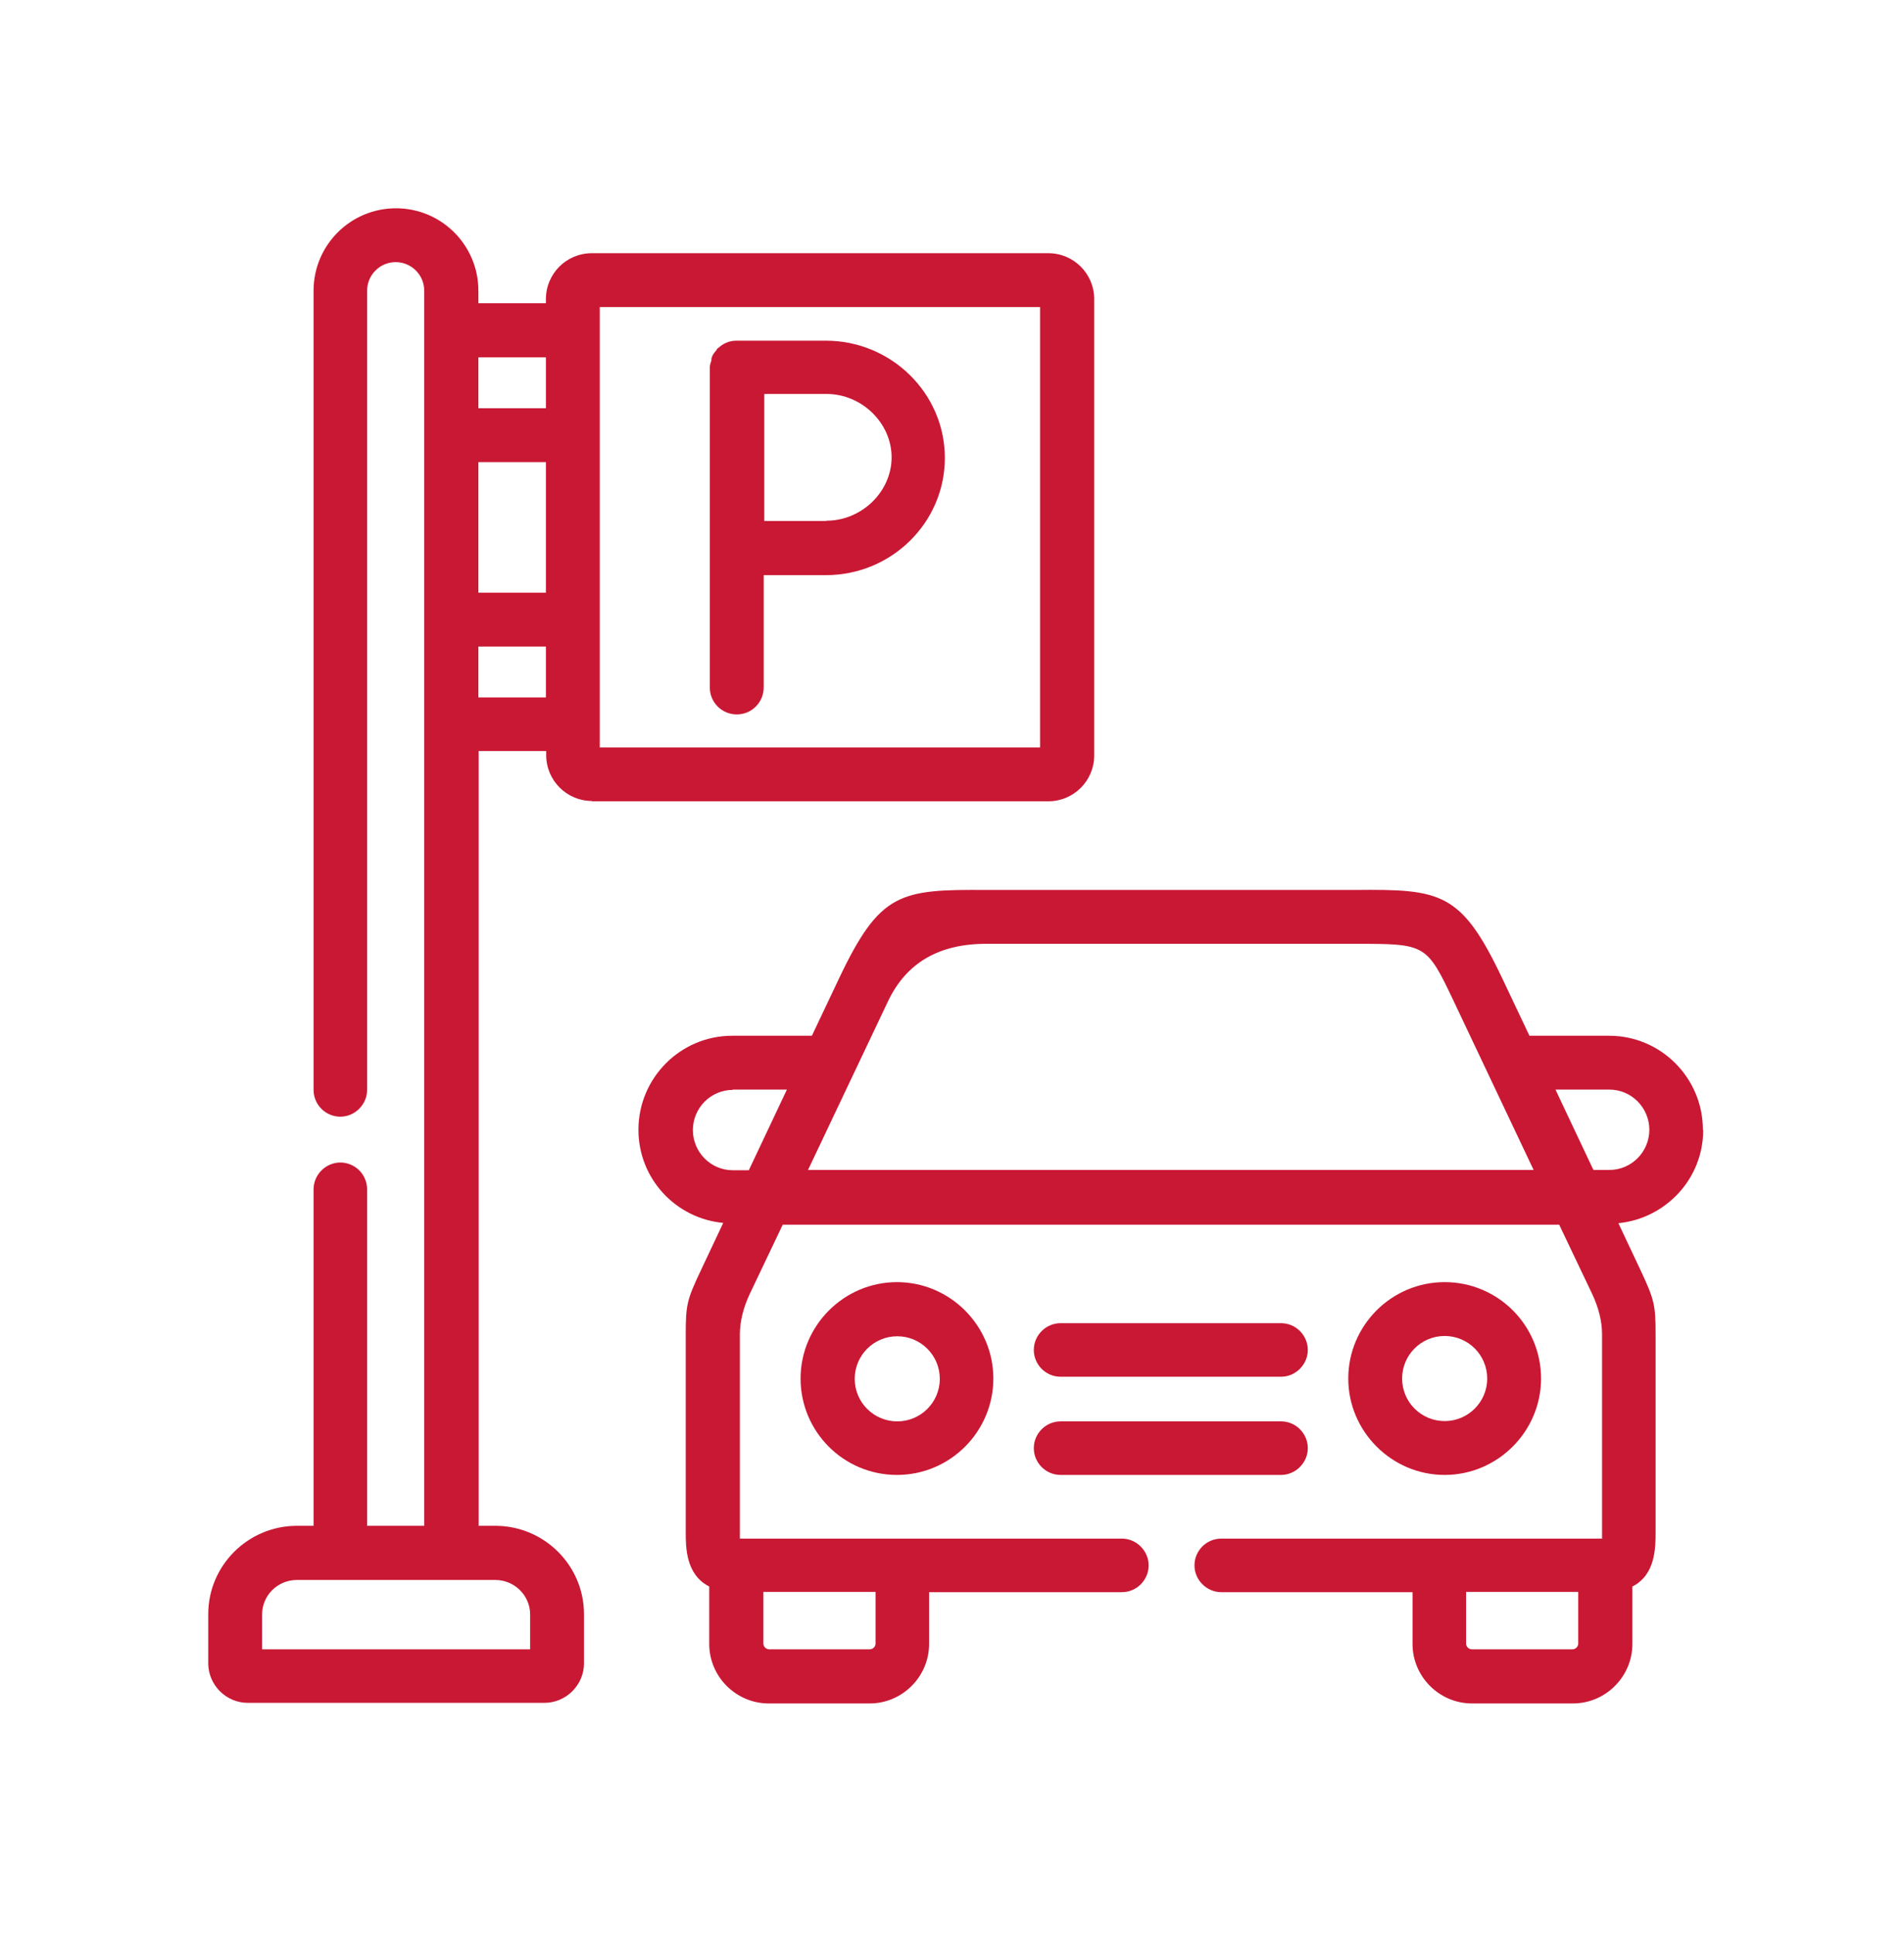 <?xml version="1.0" encoding="UTF-8"?> <svg xmlns="http://www.w3.org/2000/svg" width="64" height="65" viewBox="0 0 64 65" fill="none"><path d="M19.89 26.93H35.24C36.09 26.93 36.78 26.24 36.78 25.39V10.05C36.78 9.2 36.09 8.51 35.24 8.51H19.89C19.04 8.51 18.35 9.2 18.35 10.05V10.19H16.08V9.77C16.08 8.24 14.84 7 13.31 7C11.78 7 10.54 8.24 10.54 9.77V36.63C10.54 37.13 10.95 37.53 11.44 37.53C11.93 37.53 12.34 37.12 12.34 36.63V9.77C12.34 9.24 12.77 8.81 13.3 8.81C13.83 8.81 14.26 9.24 14.26 9.77V51.28H12.34V39.97C12.34 39.47 11.93 39.07 11.44 39.07C10.95 39.07 10.54 39.48 10.54 39.97V51.28H9.98C8.34 51.28 7 52.61 7 54.25V55.9C7 56.63 7.6 57.23 8.33 57.23H18.3C19.03 57.23 19.63 56.63 19.63 55.9V54.25C19.63 52.61 18.29 51.28 16.65 51.28H16.09V25.24H18.36V25.38C18.36 26.23 19.05 26.92 19.9 26.92L19.89 26.93ZM20.16 11.1V10.32H34.96V25.12H20.16V11.1ZM18.35 15.53V19.92H16.08V15.53H18.35ZM18.35 13.72H16.08V12.01H18.35V13.72ZM16.08 21.73H18.35V23.44H16.08V21.73ZM8.81 54.26C8.81 53.62 9.33 53.1 9.98 53.1H16.65C17.29 53.1 17.82 53.62 17.82 54.26V55.43H8.81V54.26ZM57.24 37.97C57.24 36.23 55.83 34.81 54.09 34.81H51.41L50.5 32.89C49.12 29.98 48.45 29.88 45.53 29.91H33.17C30.25 29.89 29.58 29.98 28.2 32.89L27.29 34.81H24.61C22.87 34.81 21.46 36.23 21.46 37.97C21.46 39.61 22.71 40.95 24.31 41.1L23.57 42.67C23.09 43.68 23.05 43.85 23.05 44.84V51.49C23.05 52 23.05 52.92 23.84 53.32V55.25C23.84 56.35 24.74 57.25 25.84 57.25H29.23C30.33 57.25 31.23 56.35 31.23 55.25V53.51H37.71C38.21 53.51 38.61 53.1 38.61 52.61C38.61 52.12 38.2 51.71 37.71 51.71H24.87C24.87 51.63 24.87 51.56 24.87 51.51V44.85C24.87 44.41 24.983 43.95 25.21 43.47L26.31 41.16H52.41L53.51 43.47C53.737 43.95 53.85 44.407 53.85 44.84V51.51C53.85 51.56 53.85 51.64 53.85 51.71H41.05C40.55 51.71 40.15 52.12 40.15 52.61C40.15 53.1 40.56 53.51 41.05 53.51H47.48V55.25C47.48 56.35 48.38 57.25 49.48 57.25H52.87C53.97 57.25 54.87 56.35 54.87 55.25V53.32C55.65 52.93 55.65 52 55.65 51.5V44.84C55.65 43.86 55.61 43.68 55.14 42.68L54.4 41.11C55.99 40.95 57.25 39.62 57.25 37.98L57.24 37.97ZM24.62 36.62H26.45L25.17 39.33H24.63C23.89 39.33 23.29 38.72 23.29 37.98C23.29 37.24 23.89 36.63 24.63 36.63L24.62 36.62ZM29.85 33.65C30.463 32.357 31.57 31.713 33.17 31.72H45.44H45.56C47.93 31.72 47.95 31.72 48.87 33.66L51.55 39.32H27.16L29.85 33.65ZM52.27 36.62H54.1C54.84 36.62 55.44 37.23 55.44 37.97C55.44 38.71 54.84 39.32 54.1 39.32H53.56L52.28 36.61L52.27 36.62ZM29.43 55.24C29.43 55.34 29.34 55.43 29.24 55.43H25.85C25.75 55.43 25.66 55.34 25.66 55.24V53.5H29.43V55.24ZM49.28 53.5H53.05V55.24C53.05 55.34 52.96 55.43 52.86 55.43H49.47C49.37 55.43 49.28 55.34 49.28 55.24V53.5ZM34.75 45.37C34.75 44.87 35.16 44.47 35.65 44.47H43.06C43.56 44.47 43.96 44.88 43.96 45.37C43.96 45.86 43.55 46.27 43.06 46.27H35.65C35.15 46.27 34.75 45.86 34.75 45.37ZM34.75 48.67C34.75 48.17 35.16 47.77 35.65 47.77H43.06C43.56 47.77 43.96 48.18 43.96 48.67C43.96 49.16 43.55 49.57 43.06 49.57H35.65C35.15 49.57 34.75 49.16 34.75 48.67ZM51.8 46.33C51.8 44.54 50.35 43.09 48.56 43.09C46.77 43.09 45.32 44.55 45.32 46.33C45.32 48.11 46.78 49.57 48.56 49.57C50.34 49.57 51.8 48.11 51.8 46.33ZM48.56 44.9C49.35 44.9 49.99 45.54 49.99 46.33C49.99 47.12 49.35 47.76 48.56 47.76C47.77 47.76 47.13 47.12 47.13 46.33C47.13 45.54 47.77 44.9 48.56 44.9ZM26.91 46.33C26.91 48.12 28.36 49.57 30.15 49.57C31.94 49.57 33.39 48.11 33.39 46.33C33.39 44.55 31.93 43.09 30.15 43.09C28.37 43.09 26.91 44.55 26.91 46.33ZM30.16 47.77C29.37 47.77 28.73 47.13 28.73 46.34C28.73 45.55 29.37 44.91 30.16 44.91C30.95 44.91 31.59 45.55 31.59 46.34C31.59 47.13 30.95 47.77 30.16 47.77ZM24.77 24.01C25.27 24.01 25.67 23.6 25.67 23.11V19.33C26.36 19.33 27.28 19.33 27.76 19.33C29.97 19.33 31.76 17.56 31.76 15.39C31.76 13.22 29.96 11.45 27.76 11.45H24.76C24.64 11.45 24.52 11.47 24.41 11.52C24.31 11.56 24.23 11.62 24.15 11.69C24.14 11.69 24.13 11.7 24.12 11.71C24.1 11.73 24.09 11.75 24.08 11.77C24.02 11.84 23.96 11.91 23.93 12C23.91 12.04 23.92 12.08 23.91 12.12C23.89 12.19 23.86 12.26 23.86 12.34V23.11C23.86 23.61 24.27 24.01 24.76 24.01H24.77ZM27.77 17.51C27.29 17.51 26.38 17.51 25.69 17.51C25.69 16.8 25.69 15.86 25.69 15.37C25.69 14.96 25.69 13.97 25.69 13.24H27.78C28.97 13.24 29.97 14.22 29.97 15.37C29.97 16.52 28.97 17.5 27.78 17.5L27.77 17.51Z" fill="#C91834"></path></svg> 